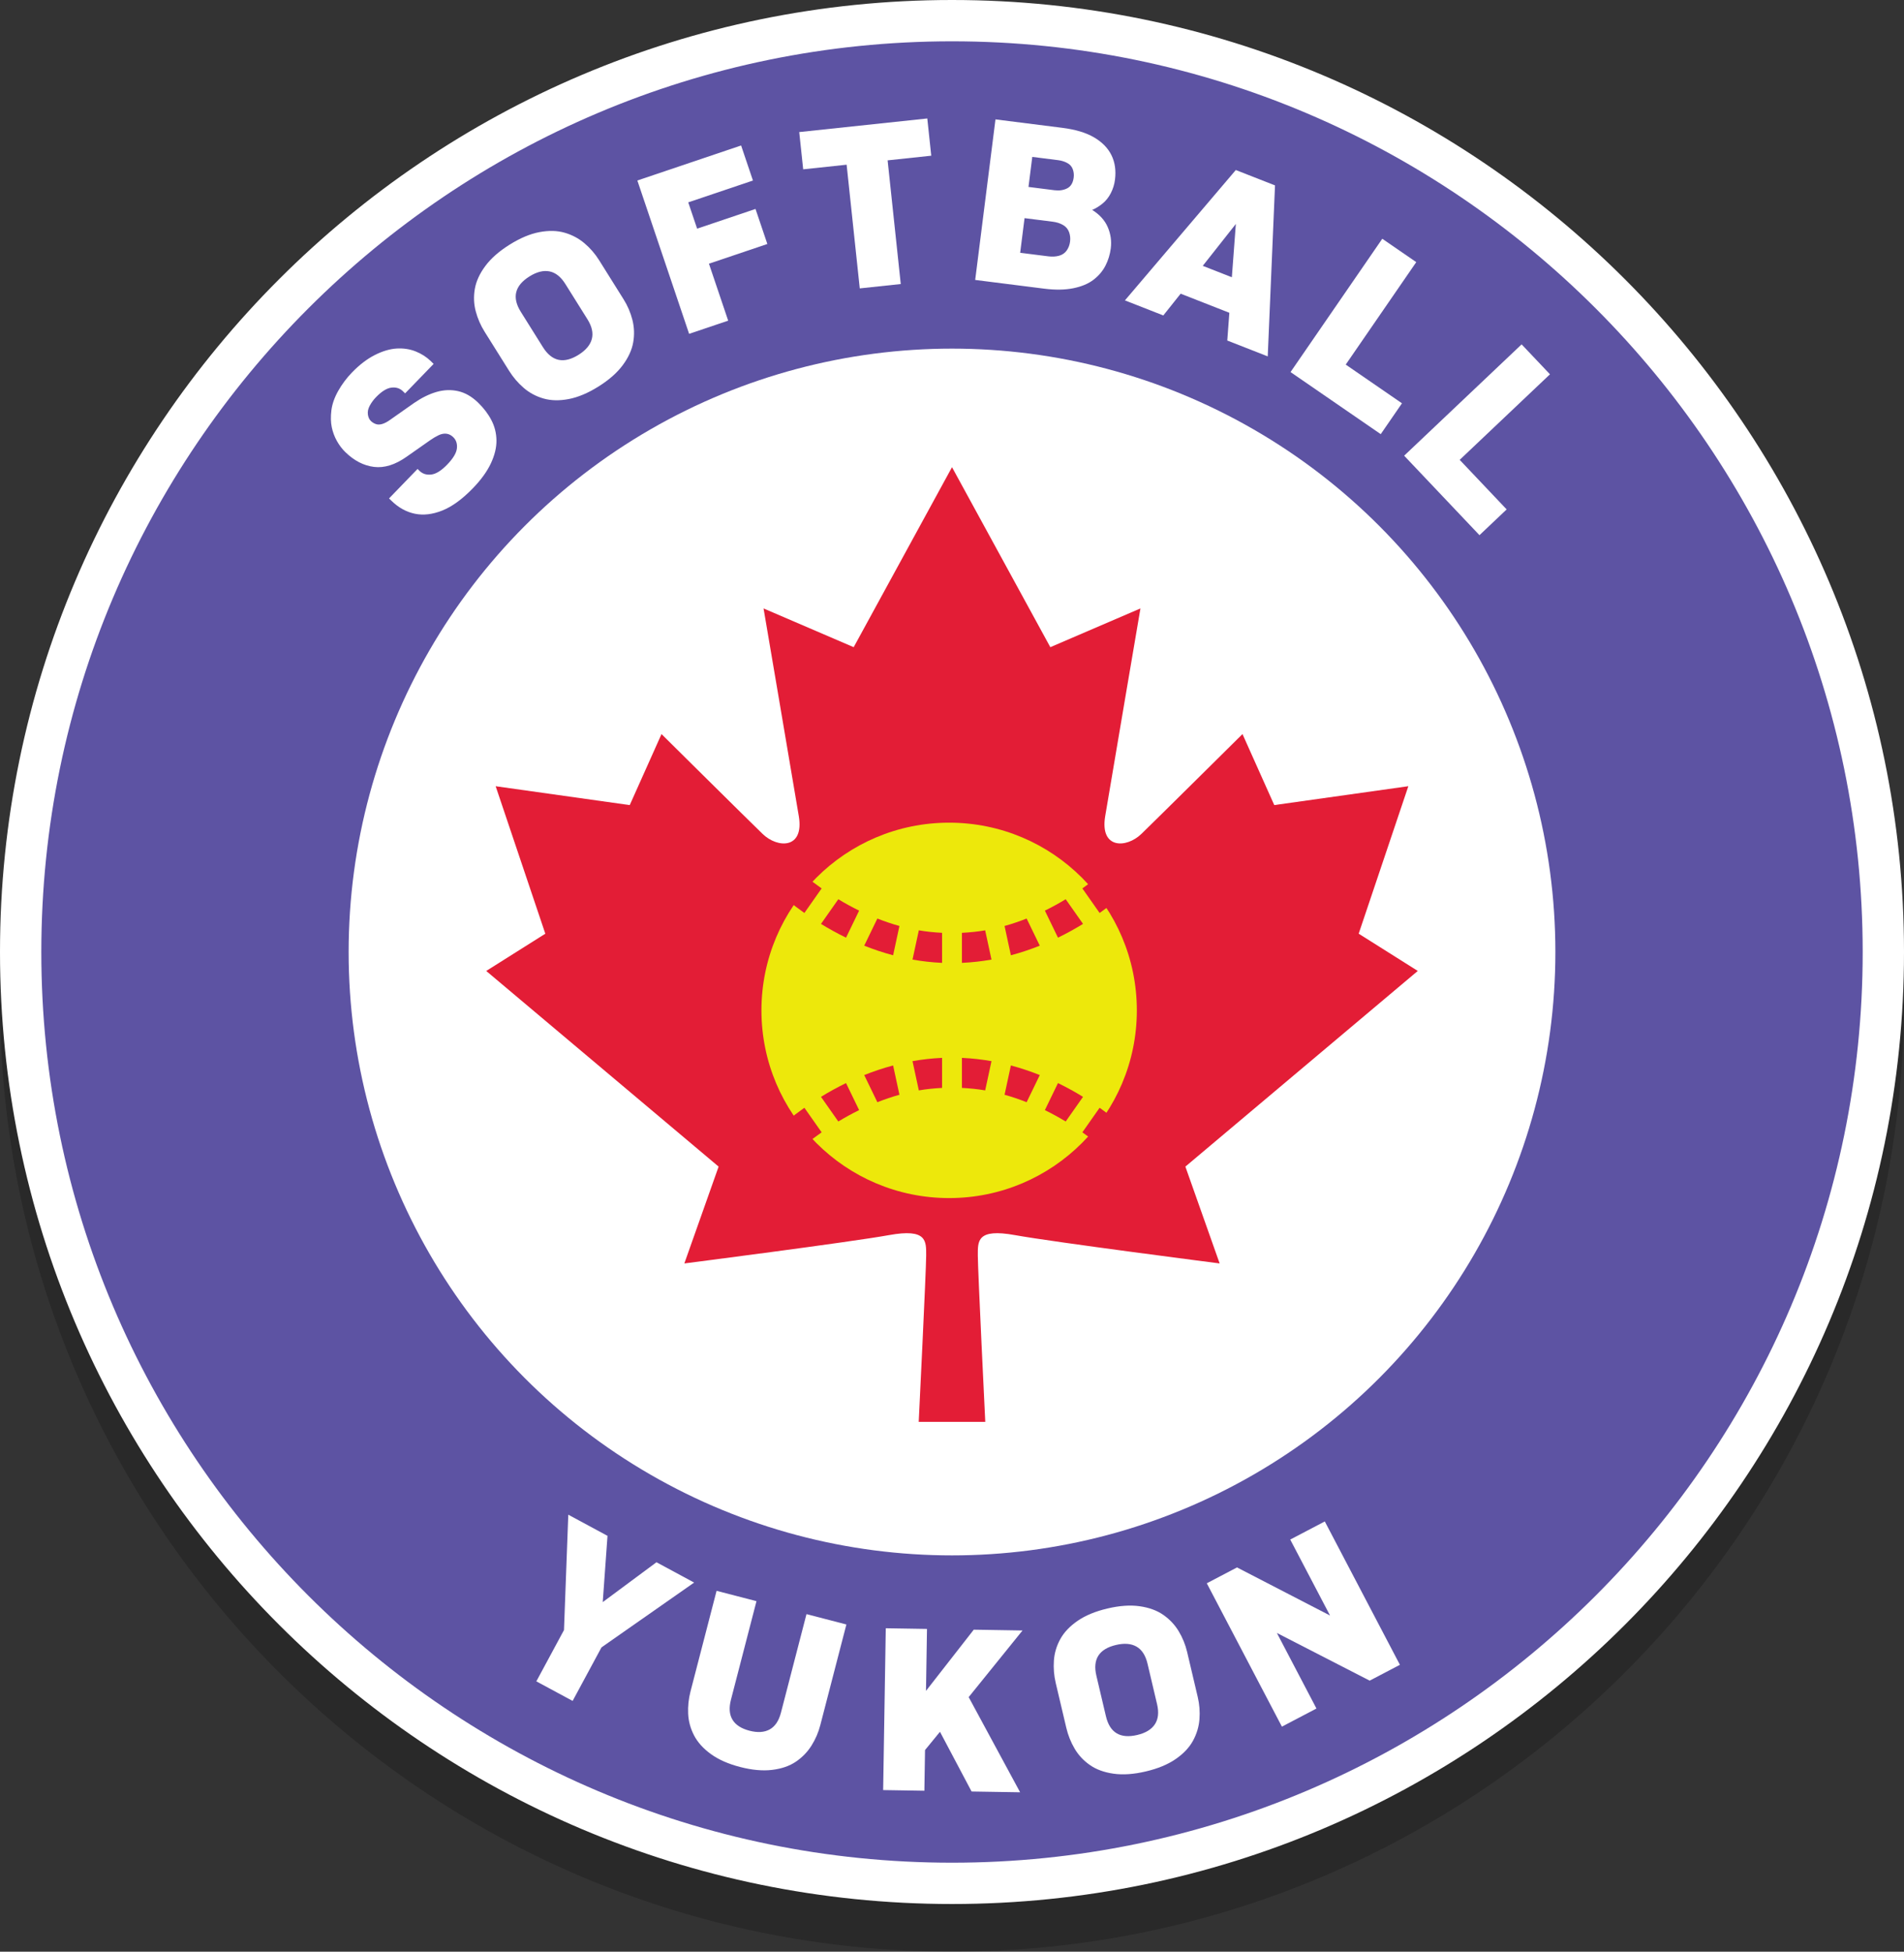 <?xml version="1.0" encoding="utf-8"?>
<!-- Generator: Adobe Illustrator 16.0.0, SVG Export Plug-In . SVG Version: 6.00 Build 0)  -->
<!DOCTYPE svg PUBLIC "-//W3C//DTD SVG 1.1//EN" "http://www.w3.org/Graphics/SVG/1.1/DTD/svg11.dtd">
<svg version="1.1" xmlns="http://www.w3.org/2000/svg" xmlns:xlink="http://www.w3.org/1999/xlink" x="0px" y="0px"
	 width="239.649px" height="245.648px" viewBox="0 0 239.649 245.648" enable-background="new 0 0 239.649 245.648"
	 xml:space="preserve">
<rect x="0" y="0" width="239.649" height="245.648" fill="#333333" stroke="none"/>
<g opacity="0.2">
	<path d="M239.649,125.824c0,66.071-53.753,119.824-119.824,119.824S0,191.896,0,125.824S53.753,6,119.825,6
		S239.649,59.753,239.649,125.824z"/>
</g>
<g id="_x3C_Layer_x3E__copy">
	<g>
		<circle fill="#5D53A3" cx="119.825" cy="119.824" r="117.225"/>
		<path fill="#FFFFFF" d="M119.825,239.648C53.753,239.648,0,185.896,0,119.824S53.753,0,119.825,0s119.824,53.753,119.824,119.824
			S185.896,239.648,119.825,239.648z M119.825,5.2C56.621,5.2,5.2,56.62,5.2,119.824s51.42,114.625,114.625,114.625
			S234.45,183.028,234.45,119.824S183.029,5.2,119.825,5.2z"/>
	</g>
	<g>
		<path fill="#FFFFFF" d="M72.074,214.086l-4.567-2.463l3.48-6.455l0.541-14.521l4.936,2.662l-0.599,8.34l6.763-5.016l4.739,2.557
			l-11.66,8.159L72.074,214.086z"/>
	</g>
	<g>
		<path fill="#FFFFFF" d="M90.193,200.229l5.023,1.302l-3.212,12.395c-0.268,1.033-0.203,1.876,0.194,2.53s1.109,1.114,2.136,1.38
			c1.025,0.267,1.876,0.211,2.551-0.166c0.674-0.376,1.145-1.08,1.412-2.113l3.212-12.395l5.023,1.302l-3.285,12.676
			c-0.238,0.921-0.61,1.781-1.116,2.582s-1.159,1.473-1.963,2.017c-0.804,0.543-1.801,0.886-2.99,1.028s-2.532,0.021-4.026-0.367
			c-1.495-0.388-2.724-0.931-3.685-1.631c-0.962-0.7-1.666-1.484-2.114-2.352c-0.448-0.868-0.693-1.773-0.737-2.717
			c-0.043-0.942,0.054-1.874,0.292-2.795L90.193,200.229z"/>
	</g>
	<g>
		<path fill="#FFFFFF" d="M116.43,220.27l-0.083,5.121l-5.188-0.084l0.33-20.367l5.188,0.084l-0.126,7.798l6.012-7.702l6.138,0.1
			l-6.777,8.388l6.475,11.979l-6.109-0.099l-3.979-7.516L116.43,220.27z"/>
	</g>
	<g>
		<path fill="#FFFFFF" d="M144.22,222.962c-1.521,0.358-2.874,0.453-4.061,0.284c-1.187-0.168-2.181-0.532-2.98-1.091
			c-0.801-0.559-1.44-1.245-1.919-2.059c-0.479-0.814-0.827-1.684-1.045-2.609l-1.336-5.664c-0.218-0.926-0.295-1.859-0.23-2.802
			c0.064-0.941,0.33-1.842,0.797-2.699s1.193-1.626,2.179-2.308c0.986-0.681,2.24-1.2,3.761-1.559
			c1.521-0.359,2.874-0.454,4.061-0.285s2.18,0.532,2.98,1.091c0.8,0.56,1.444,1.244,1.933,2.057
			c0.487,0.812,0.84,1.681,1.059,2.605l1.335,5.664c0.219,0.926,0.291,1.86,0.217,2.805c-0.073,0.944-0.344,1.845-0.811,2.702
			s-1.192,1.627-2.179,2.308S145.741,222.604,144.22,222.962z M143.138,218.373c1.05-0.247,1.79-0.695,2.22-1.345
			s0.522-1.494,0.277-2.532l-1.202-5.099c-0.245-1.038-0.705-1.752-1.379-2.142c-0.675-0.389-1.538-0.459-2.587-0.212
			c-2.137,0.504-2.96,1.794-2.47,3.871l1.201,5.099C139.689,218.091,141.001,218.877,143.138,218.373z"/>
	</g>
	<g>
		<path fill="#FFFFFF" d="M172.396,211.534l-11.681-6.002l4.983,9.512l-4.35,2.279l-9.454-18.043l3.806-1.995l11.708,6.054
			l-5.011-9.563l4.35-2.279l9.454,18.043L172.396,211.534z"/>
	</g>
	<g>
		<circle fill="#FFFFFF" cx="119.825" cy="119.824" r="75.945"/>
	</g>
	<g>
		<path fill="#FFFFFF" d="M54.579,45.803l-3.59,3.709l-0.293-0.283c-0.376-0.364-0.855-0.511-1.438-0.44
			c-0.581,0.072-1.229,0.475-1.939,1.209c-0.311,0.321-0.568,0.672-0.776,1.054c-0.208,0.382-0.288,0.751-0.241,1.107
			s0.176,0.635,0.385,0.837c0.167,0.162,0.369,0.287,0.608,0.375c0.238,0.088,0.511,0.086,0.815-0.006
			c0.307-0.092,0.635-0.265,0.988-0.519l3.044-2.141c0.956-0.653,1.894-1.112,2.81-1.376c0.918-0.264,1.82-0.297,2.707-0.098
			c0.889,0.199,1.729,0.683,2.523,1.452c0.697,0.675,1.252,1.405,1.664,2.193c0.413,0.787,0.626,1.634,0.64,2.541
			c0.014,0.906-0.219,1.872-0.698,2.896c-0.479,1.025-1.234,2.072-2.27,3.142c-1.332,1.376-2.615,2.31-3.846,2.801
			c-1.23,0.492-2.381,0.627-3.451,0.407c-1.068-0.22-2.043-0.755-2.922-1.605l-0.334-0.324l3.59-3.709l0.25,0.243
			c0.391,0.378,0.883,0.531,1.479,0.46c0.596-0.071,1.262-0.487,1.999-1.249c0.75-0.775,1.158-1.455,1.224-2.039
			c0.064-0.583-0.09-1.058-0.467-1.422c-0.251-0.243-0.531-0.385-0.842-0.427c-0.311-0.041-0.641,0.021-0.99,0.187
			c-0.35,0.167-0.695,0.37-1.035,0.609l-3.025,2.121c-1.427,1-2.785,1.42-4.074,1.26c-1.288-0.16-2.483-0.773-3.585-1.839
			c-0.419-0.404-0.778-0.875-1.081-1.415c-0.303-0.538-0.519-1.117-0.649-1.735s-0.147-1.327-0.05-2.125
			c0.099-0.798,0.387-1.619,0.865-2.463s1.055-1.613,1.728-2.308c0.944-0.976,1.904-1.709,2.88-2.202
			c0.977-0.492,1.893-0.763,2.751-0.813c0.858-0.049,1.651,0.072,2.382,0.364c0.729,0.292,1.359,0.694,1.889,1.207L54.579,45.803z"
			/>
	</g>
	<g>
		<path fill="#FFFFFF" d="M75.325,48.651C74,49.48,72.75,50.006,71.573,50.229c-1.178,0.223-2.236,0.198-3.174-0.073
			s-1.764-0.715-2.479-1.331c-0.716-0.617-1.325-1.328-1.83-2.133L61,41.76c-0.505-0.806-0.879-1.665-1.121-2.578
			s-0.281-1.85-0.115-2.812c0.166-0.962,0.605-1.924,1.32-2.887c0.713-0.962,1.732-1.858,3.057-2.688
			c1.324-0.829,2.574-1.355,3.752-1.578c1.178-0.222,2.235-0.198,3.174,0.073c0.938,0.271,1.768,0.712,2.491,1.324
			c0.724,0.612,1.337,1.32,1.842,2.125l3.089,4.933c0.506,0.806,0.875,1.667,1.109,2.585s0.269,1.857,0.104,2.819
			c-0.166,0.962-0.605,1.924-1.32,2.887C77.668,46.926,76.649,47.822,75.325,48.651z M72.823,44.656
			c0.914-0.573,1.47-1.235,1.668-1.989c0.197-0.753,0.013-1.582-0.554-2.486l-2.78-4.439c-0.566-0.904-1.232-1.432-1.996-1.583
			c-0.764-0.15-1.604,0.06-2.518,0.633c-1.859,1.165-2.223,2.652-1.09,4.46l2.779,4.439C69.465,45.5,70.961,45.821,72.823,44.656z"
			/>
	</g>
	<g>
		<path fill="#FFFFFF" d="M96.583,30.71l-7.35,2.48l2.42,7.169l-4.916,1.66l-6.516-19.3l13.059-4.408l1.49,4.411l-8.143,2.749
			l1.117,3.309l7.349-2.48L96.583,30.71z"/>
	</g>
	<g>
		<path fill="#FFFFFF" d="M117.213,19.598l-5.492,0.584l1.654,15.568l-5.16,0.549l-1.654-15.568l-5.467,0.581l-0.498-4.688
			l16.119-1.714L117.213,19.598z"/>
	</g>
	<g>
		<path fill="#FFFFFF" d="M122.743,35.236l2.553-20.209l8.414,1.063c1.661,0.21,2.997,0.613,4.01,1.21
			c1.012,0.597,1.737,1.344,2.178,2.24c0.439,0.896,0.587,1.922,0.44,3.077c-0.075,0.597-0.25,1.162-0.523,1.694
			c-0.273,0.533-0.624,0.973-1.052,1.319c-0.429,0.347-0.86,0.61-1.295,0.79c0.938,0.587,1.592,1.311,1.961,2.169
			c0.37,0.858,0.496,1.749,0.38,2.673c-0.098,0.77-0.32,1.495-0.668,2.174c-0.349,0.68-0.85,1.271-1.504,1.775
			c-0.654,0.504-1.506,0.861-2.554,1.071c-1.049,0.21-2.265,0.228-3.648,0.053L122.743,35.236z M132.499,27.904l-3.543-0.447
			l-0.551,4.359l3.543,0.448c0.499,0.063,0.952,0.037,1.36-0.078c0.408-0.114,0.726-0.333,0.954-0.657s0.369-0.696,0.423-1.12
			c0.054-0.423,0.01-0.824-0.129-1.204c-0.14-0.379-0.393-0.675-0.76-0.888S132.997,27.967,132.499,27.904z M133.196,20.161
			l-3.267-0.413l-0.478,3.782l3.267,0.413c0.608,0.077,1.144-0.002,1.604-0.237c0.461-0.235,0.733-0.689,0.819-1.363
			c0.046-0.365,0.006-0.718-0.12-1.056c-0.126-0.339-0.36-0.598-0.703-0.778C133.976,20.328,133.601,20.212,133.196,20.161z"/>
	</g>
	<g>
		<path fill="#FFFFFF" d="M154.473,42.861l0.261-3.492l-6.13-2.404l-2.183,2.739l-4.831-1.895l13.955-16.408l4.936,1.935
			l-0.916,21.521L154.473,42.861z M155.049,34.897l0.503-6.71l-4.166,5.274L155.049,34.897z"/>
	</g>
	<g>
		<path fill="#FFFFFF" d="M162.435,46.831l11.548-16.78l4.275,2.942l-8.876,12.896l7.079,4.872l-2.673,3.883L162.435,46.831z"/>
	</g>
	<g>
		<path fill="#FFFFFF" d="M176.735,57.356l14.785-14.012l3.569,3.767l-11.363,10.769l5.911,6.237l-3.421,3.243L176.735,57.356z"/>
	</g>
	<g>
		<path fill="#E31D36" d="M178.45,122.207l-7.438-4.688l6.25-18.563l-16.875,2.375l-4-8.938c0,0-10.813,10.719-12.719,12.563
			s-5.25,1.906-4.563-2.219s4.438-26.156,4.438-26.156L132.2,81.457l-12.375-22.656L107.45,81.457l-11.344-4.875
			c0,0,3.75,22.031,4.438,26.156s-2.656,4.063-4.563,2.219S83.262,92.395,83.262,92.395l-4,8.938l-16.875-2.375l6.25,18.563
			l-7.438,4.688l29.25,24.625l-4.313,12.188c0,0,20.938-2.688,25.75-3.563s4.688,0.75,4.688,2.563s-0.938,20.938-0.938,20.938h4.188
			h4.188c0,0-0.938-19.125-0.938-20.938s-0.125-3.438,4.688-2.563s25.75,3.563,25.75,3.563l-4.313-12.188L178.45,122.207z"/>
	</g>
	<g>
		<circle fill="#EDE80B" cx="119.465" cy="127.17" r="23.625"/>
	</g>
	<g>
		<path fill="#E31D36" d="M118.575,133.148c-1.281,0.058-2.523,0.2-3.721,0.413l0.795,3.683c0.945-0.165,1.926-0.262,2.926-0.315
			V133.148z"/>
	</g>
	<g>
		<path fill="#E31D36" d="M105.516,141.157c0.813-0.492,1.683-0.975,2.619-1.433l-1.648-3.403c-1.133,0.551-2.185,1.138-3.152,1.731
			L105.516,141.157z"/>
	</g>
	<g>
		<path fill="#E31D36" d="M112.413,134.104c-1.273,0.338-2.486,0.75-3.637,1.209l1.654,3.415c0.891-0.349,1.812-0.669,2.779-0.937
			L112.413,134.104z"/>
	</g>
	<g>
		<path fill="#E31D36" d="M124.795,133.562c-1.197-0.213-2.439-0.355-3.721-0.413v3.78c1,0.054,1.98,0.15,2.926,0.315
			L124.795,133.562z"/>
	</g>
	<g>
		<path fill="#E31D36" d="M138.404,139.429l-2.171,3.09c2.845,2.004,4.502,3.782,4.539,3.823l1.386-1.264l1.388-1.262
			C143.375,143.63,141.535,141.641,138.404,139.429z"/>
	</g>
	<g>
		<path fill="#E31D36" d="M130.874,135.313c-1.15-0.459-2.363-0.871-3.638-1.209l-0.796,3.688c0.968,0.267,1.889,0.588,2.778,0.937
			L130.874,135.313z"/>
	</g>
	<g>
		<path fill="#E31D36" d="M101.245,139.429c-3.131,2.212-4.971,4.201-5.141,4.388l2.772,2.525c0.038-0.041,1.694-1.819,4.54-3.823
			L101.245,139.429z"/>
	</g>
	<g>
		<path fill="#E31D36" d="M136.316,138.054c-0.969-0.595-2.021-1.182-3.153-1.732l-1.649,3.403c0.938,0.458,1.807,0.94,2.621,1.433
			L136.316,138.054z"/>
	</g>
	<g>
		<path fill="#E31D36" d="M118.575,121.191c-1.281-0.058-2.523-0.2-3.721-0.413l0.795-3.683c0.945,0.165,1.926,0.262,2.926,0.315
			V121.191z"/>
	</g>
	<g>
		<path fill="#E31D36" d="M105.516,113.183c0.813,0.492,1.683,0.975,2.619,1.433l-1.648,3.403c-1.133-0.551-2.185-1.138-3.152-1.731
			L105.516,113.183z"/>
	</g>
	<g>
		<path fill="#E31D36" d="M112.413,120.236c-1.273-0.338-2.486-0.75-3.637-1.209l1.654-3.415c0.891,0.349,1.812,0.669,2.779,0.937
			L112.413,120.236z"/>
	</g>
	<g>
		<path fill="#E31D36" d="M124.795,120.778c-1.197,0.213-2.439,0.355-3.721,0.413v-3.78c1-0.054,1.98-0.15,2.926-0.315
			L124.795,120.778z"/>
	</g>
	<g>
		<path fill="#E31D36" d="M138.404,114.911l-2.171-3.09c2.845-2.004,4.502-3.782,4.539-3.823l1.386,1.264l1.388,1.262
			C143.375,110.71,141.535,112.699,138.404,114.911z"/>
	</g>
	<g>
		<path fill="#E31D36" d="M130.874,119.027c-1.15,0.459-2.363,0.871-3.638,1.209l-0.796-3.688c0.968-0.267,1.889-0.588,2.778-0.937
			L130.874,119.027z"/>
	</g>
	<g>
		<path fill="#E31D36" d="M101.245,114.911c-3.131-2.212-4.971-4.201-5.141-4.388l2.772-2.525c0.038,0.041,1.694,1.819,4.54,3.823
			L101.245,114.911z"/>
	</g>
	<g>
		<path fill="#E31D36" d="M136.316,116.286c-0.969,0.595-2.021,1.182-3.153,1.732l-1.649-3.403c0.938-0.458,1.807-0.94,2.621-1.433
			L136.316,116.286z"/>
	</g>
</g>
</svg>
